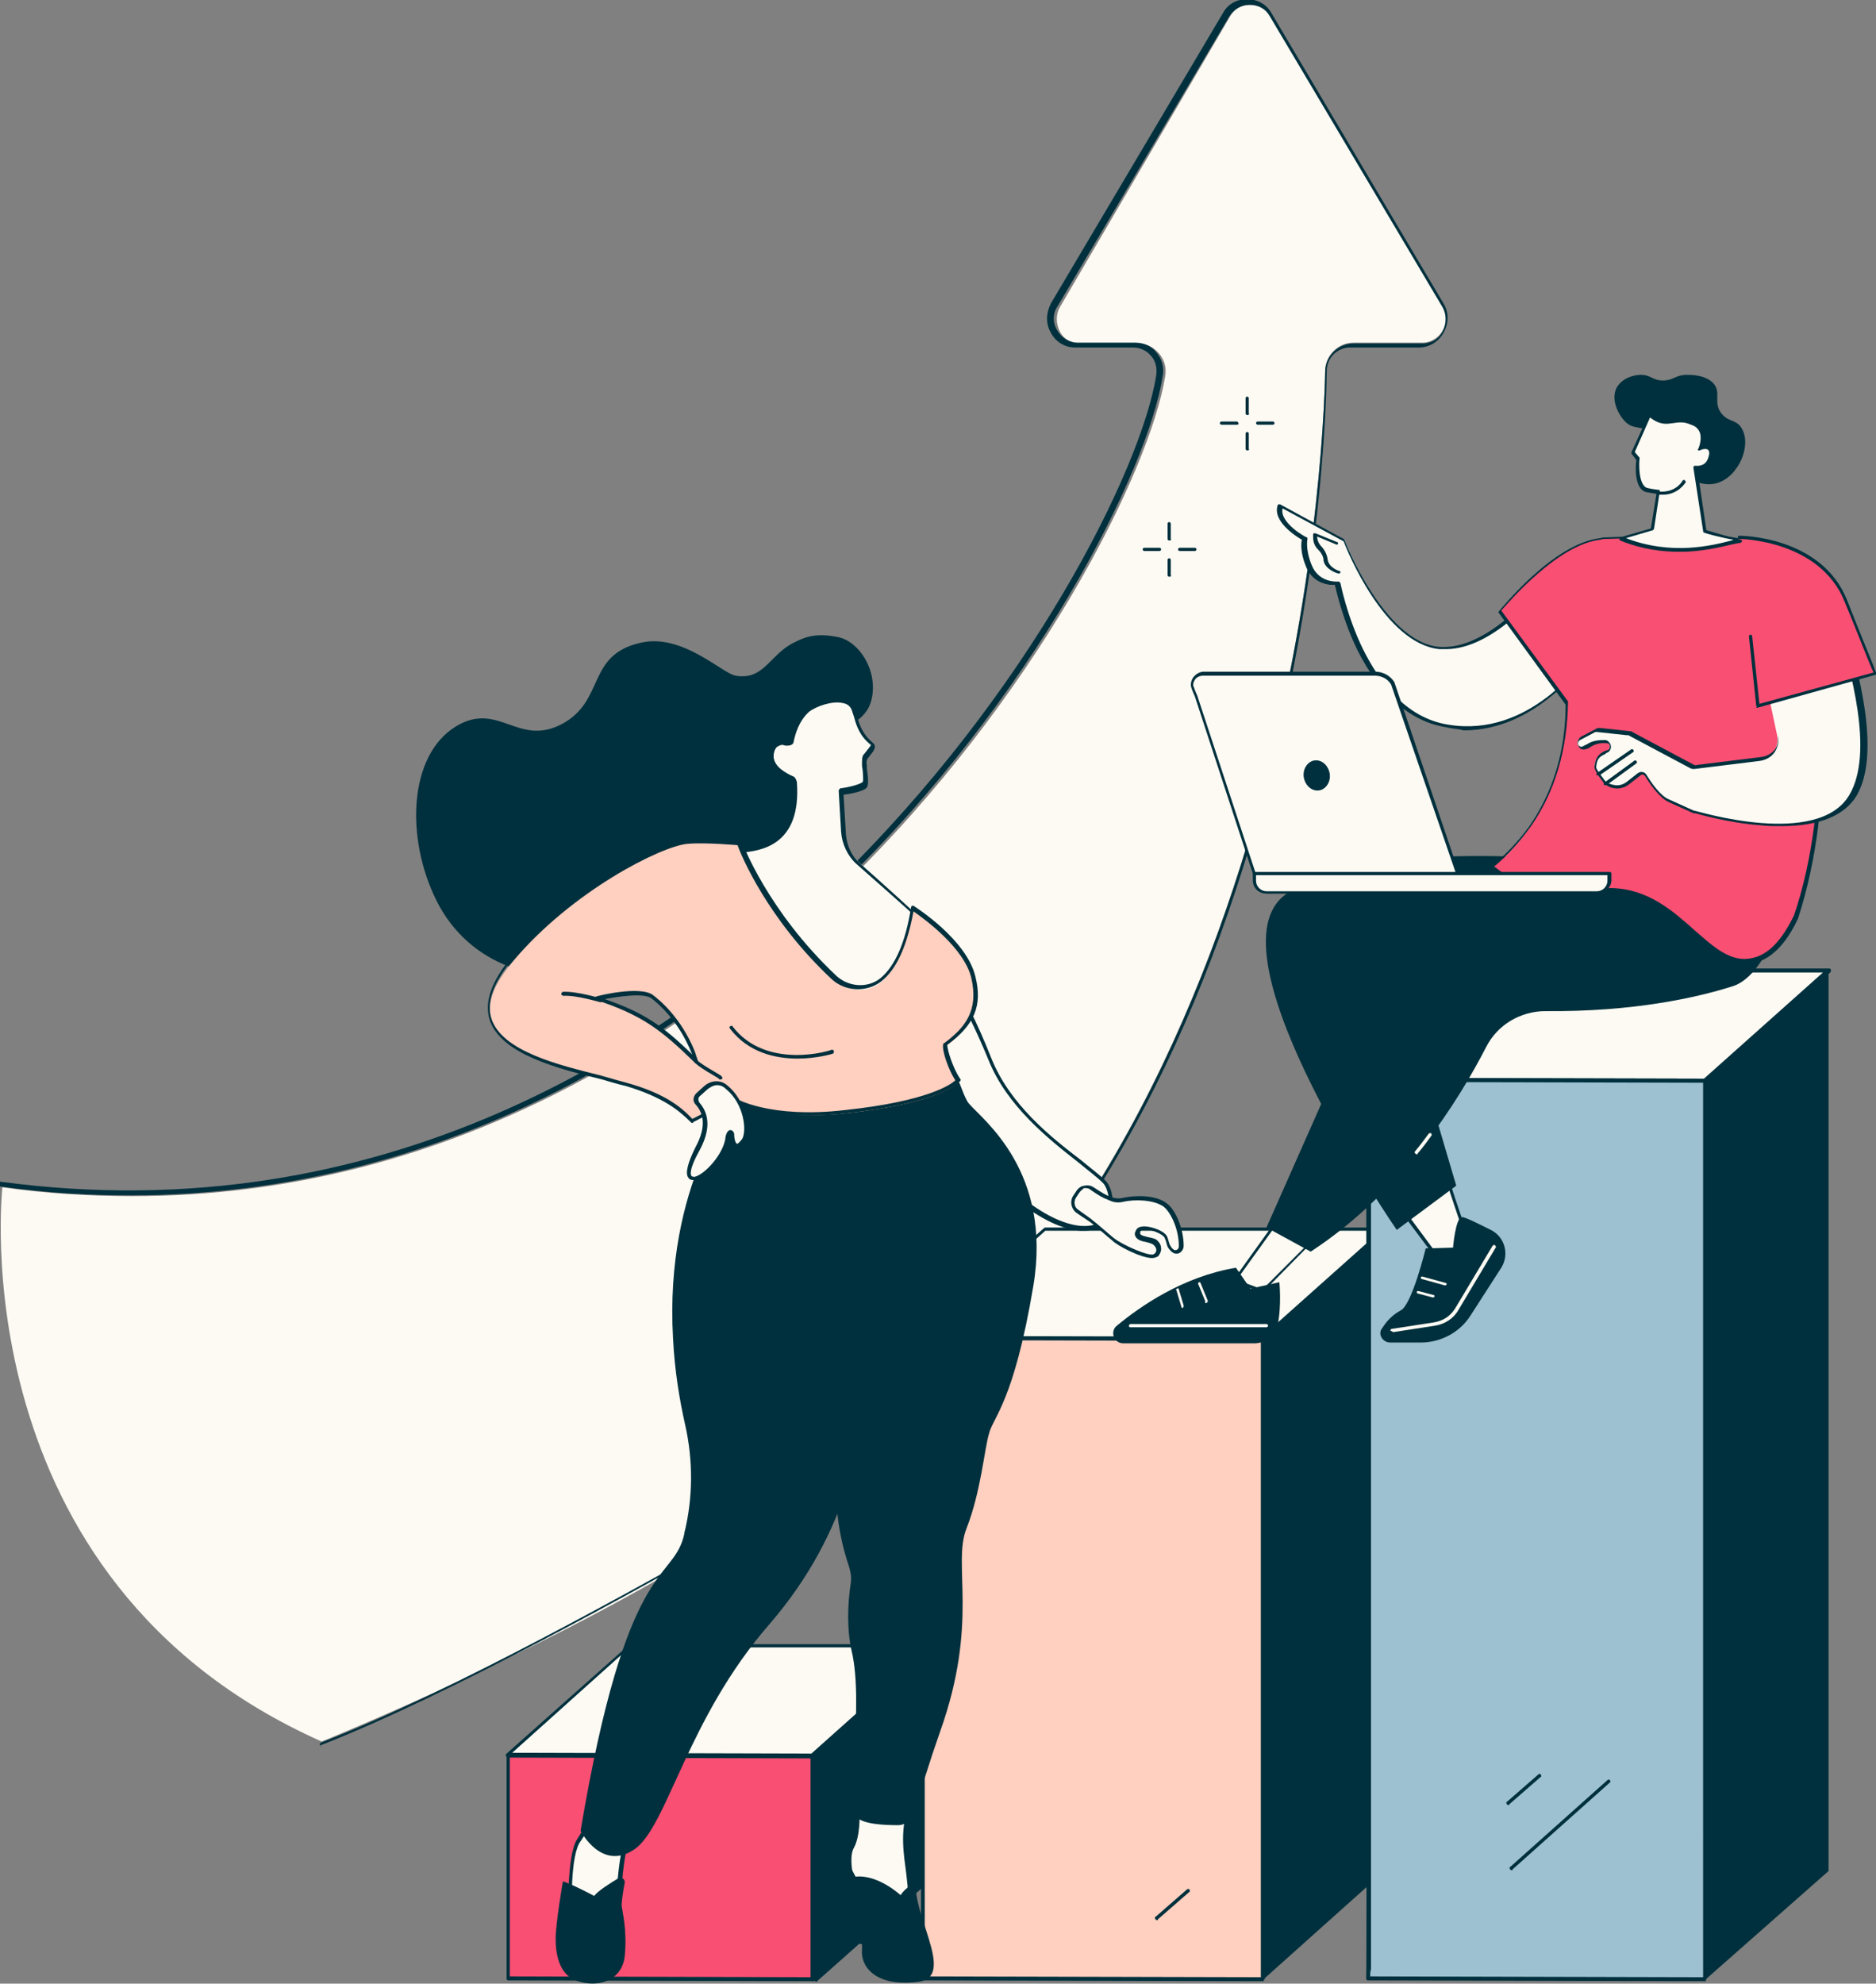 <?xml version="1.0" encoding="utf-8"?>
<!-- Generator: Adobe Illustrator 27.1.1, SVG Export Plug-In . SVG Version: 6.00 Build 0)  -->
<svg version="1.1" id="Layer_1" xmlns="http://www.w3.org/2000/svg" xmlns:xlink="http://www.w3.org/1999/xlink" x="0px" y="0px"
	 viewBox="0 0 233.3 246.6" style="enable-background:new 0 0 233.3 246.6;" xml:space="preserve">
<rect x="0" y="0" width="233.3" height="246.6" fill="#808080" stroke="none"/>
<style type="text/css">
	.st0{fill:#FDFAF3;}
	.st1{fill:#00303D;}
	.st2{fill:#F94F73;}
	.st3{fill:#FFCFBF;}
	.st4{fill:#9DC1D1;}
</style>
<g id="Fashion_advertising_campaign_00000165938908690422867860000017771993673925813126_">
	<path class="st0" d="M0.3,147.6c5.6,0.8,11,1.1,16.2,1.1c39.6,0,69.4-20.2,88.1-38.3c24.4-23.6,38.4-51.9,40.3-63.6
		c0.2-1.1-0.1-2.1-0.8-2.9c-0.7-0.8-1.6-1.2-2.6-1.2h-7.2c-1,0-2-0.5-2.5-1.5c-0.5-1-0.5-2.1,0-3L153,2c0.5-0.9,1.4-1.4,2.5-1.4
		c1,0,1.9,0.5,2.5,1.4l21.4,36.1c0.6,0.9,0.6,2.1,0,3c-0.5,0.9-1.5,1.5-2.5,1.5h-8.6c-1.9,0-3.5,1.6-3.5,3.5
		c-0.2,10.1-3.7,99.9-65.8,140.2c-0.4,0.1-2,0.4-7.5,4.1c-20.3,13.5-51.5,26.1-51.5,26.1C-5.2,196.4,0.3,147.6,0.3,147.6z"/>
	<g>
		<path class="st1" d="M40.1,217.2c-0.1,0-0.2-0.1-0.3-0.2c-0.1-0.2,0-0.3,0.2-0.4c16.5-6.4,40.1-19.7,51.5-26.1
			c5.8-3.3,7.1-4,7.5-4.1c62.1-40.3,65.6-130.1,65.8-140.2c0-1.9,1.6-3.5,3.5-3.5h8.6c1,0,2-0.5,2.5-1.5c0.5-1,0.5-2.1,0-3L157.9,2
			c-0.5-0.9-1.4-1.4-2.5-1.4c-1,0-1.9,0.5-2.5,1.4l-21.4,36.1c-0.6,0.9-0.6,2.1,0,3c0.5,0.9,1.5,1.5,2.5,1.5h7.2c1,0,2,0.4,2.6,1.2
			c0.7,0.8,1,1.9,0.8,2.9c-1.8,11.7-15.9,40-40.3,63.6c-18.7,18.1-48.4,38.3-88.1,38.3c-5.2,0-10.6-0.3-16.2-1.1
			c-0.2,0-0.3-0.2-0.3-0.3c0-0.2,0.2-0.3,0.3-0.3c47.5,6.4,82.7-16.6,103.7-37c24.3-23.5,38.3-51.7,40.1-63.3
			c0.1-0.9-0.1-1.8-0.7-2.4c-0.5-0.6-1.3-1-2.2-1h-7.2c-1.3,0-2.4-0.7-3-1.8c-0.7-1.2-0.6-2.5,0-3.7l21.4-36.1
			c0.6-1.1,1.7-1.7,3-1.7c1.2,0,2.4,0.6,3,1.7l21.4,36.1c0.7,1.1,0.7,2.5,0,3.7c-0.6,1.1-1.8,1.8-3,1.8h-8.6c-1.6,0-2.9,1.3-2.9,2.9
			c-0.1,7.6-1.4,34.6-11.3,64.5c-5.1,15.5-11.8,29.4-19.9,41.4c-9.7,14.4-21.4,26.1-34.9,34.8c0,0-0.1,0-0.2,0
			c-0.4,0.1-3.5,1.9-7.3,4c-11.4,6.4-35,19.7-51.6,26.2C40.1,217.2,40.1,217.2,40.1,217.2z"/>
	</g>
	<g>
		<g>
			<g>
				<path class="st0" d="M116.4,204.7l-15.3,13.6c0,0,0,0,0,0l-37.8-0.1c-0.1,0-0.1-0.1,0-0.1l15.2-13.5c0,0,0,0,0,0L116.4,204.7
					C116.4,204.6,116.4,204.7,116.4,204.7z"/>
				<path class="st1" d="M101,218.6l-37.8-0.1c-0.1,0-0.2-0.1-0.3-0.2c0-0.1,0-0.2,0.1-0.3l15.2-13.5c0.1-0.1,0.1-0.1,0.2-0.1
					l37.9,0c0.1,0,0.2,0.1,0.3,0.2c0,0.1,0,0.2-0.1,0.3c0,0,0,0,0,0l-15.3,13.6C101.2,218.5,101.1,218.6,101,218.6z M63.4,218.3
					L63.4,218.3C63.4,218.3,63.4,218.3,63.4,218.3z M63.7,217.9l37.2,0.1l14.8-13.2l-37.4,0L63.7,217.9z M116.4,204.7L116.4,204.7
					L116.4,204.7z"/>
			</g>
			<g>
				<path class="st1" d="M116.4,204.6v27.9L101.2,246c-0.1,0.1-0.2,0-0.2-0.1v-27.6C101.1,218.3,116.2,204.7,116.4,204.6z"/>
				<path class="st1" d="M101.2,246.3c0,0-0.1,0-0.1,0c-0.1-0.1-0.2-0.2-0.2-0.3v-27.6c0-0.1,0-0.1,0.1-0.2
					c15.2-13.7,15.4-13.7,15.5-13.7c0.1,0,0.1,0,0.2,0.1c0,0,0.1,0.1,0.1,0.2v27.9c0,0.1,0,0.1-0.1,0.2l-15.2,13.5
					C101.3,246.2,101.2,246.3,101.2,246.3z M101.3,218.4v27.2l14.8-13.2v-27.3C114.4,206.7,106.6,213.6,101.3,218.4z"/>
			</g>
			<g>
				<path class="st2" d="M101.1,246l-37.9-0.1l0-27.7l37.9,0.1C101.1,218.3,101.1,246.1,101.1,246z"/>
				<path class="st1" d="M101.1,246.3C101.1,246.3,101.1,246.3,101.1,246.3l-37.9-0.1c-0.1,0-0.2-0.1-0.2-0.2l0-27.7
					c0-0.1,0-0.1,0.1-0.2c0,0,0.1-0.1,0.2-0.1c0,0,0,0,0,0l37.9,0.1c0.1,0,0.2,0.1,0.2,0.2V246c0,0.1,0,0.1-0.1,0.2
					C101.2,246.3,101.1,246.3,101.1,246.3z M63.4,245.7l37.4,0.1v-27.2l-37.4-0.1L63.4,245.7z"/>
			</g>
		</g>
		<g>
			<g>
				<g>
					<path class="st0" d="M172.3,153L157,166.5l-42.2-0.1c0,0-0.1,0,0-0.1l15.2-13.5l42.3,0C172.3,152.8,172.4,152.9,172.3,153z"/>
					<path class="st1" d="M157,166.8C157,166.8,157,166.8,157,166.8l-42.2-0.1c-0.1,0-0.2-0.1-0.3-0.2c0-0.1,0-0.2,0.1-0.3
						l15.2-13.5c0,0,0.1-0.1,0.2-0.1l42.3,0c0.1,0,0.3,0.1,0.3,0.2c0,0.1,0,0.3-0.1,0.3l-15.3,13.6
						C157.2,166.7,157.1,166.8,157,166.8z M115.3,166.1l41.6,0.1l14.8-13.2l-41.7,0L115.3,166.1z M172.1,152.8
						C172.1,152.8,172.1,152.8,172.1,152.8C172.1,152.8,172.1,152.8,172.1,152.8z"/>
				</g>
				<path class="st1" d="M172.4,152.8v79.6L157.2,246c0,0-0.1,0-0.1,0v-79.4C157,166.5,172.2,152.9,172.4,152.8z"/>
				<g>
					<path class="st3" d="M157,246.1l-42.3-0.1c0.1,0.1,0-79.5,0-79.5l42.3,0.1C157,166.5,157,246.1,157,246.1z"/>
					<path class="st1" d="M157,246.3C157,246.3,157,246.3,157,246.3l-42.3-0.1c-0.1,0-0.2-0.1-0.2-0.2c0,0,0-0.1,0-0.1
						c0.1-1.4,0-78.7,0-79.5c0-0.1,0-0.1,0.1-0.2c0,0,0.1-0.1,0.2-0.1c0,0,0,0,0,0l42.3,0.1c0.1,0,0.2,0.1,0.2,0.2v79.5
						c0,0.1,0,0.1-0.1,0.2C157.2,246.3,157.1,246.3,157,246.3z M115,245.7l41.8,0.1v-79.1l-41.8-0.1c0,2.3,0,20.9,0,39.5
						c0,9.9,0,19.9,0,27.3c0,3.7,0,6.8,0,9c0,1.1,0,1.9,0,2.5C115,245.3,115,245.5,115,245.7z"/>
				</g>
			</g>
			<path class="st1" d="M143.9,238.7c-0.1,0-0.1,0-0.2-0.1c-0.1-0.1-0.1-0.3,0-0.3l3.9-3.4c0.1-0.1,0.3-0.1,0.3,0
				c0.1,0.1,0.1,0.3,0,0.3l-3.9,3.4C144,238.7,144,238.7,143.9,238.7z"/>
		</g>
		<g>
			<g>
				<g>
					<path class="st0" d="M227.4,120.6L212,134.3l-41.7-0.1c-0.1,0-0.1-0.1,0-0.1l15.2-13.5L227.4,120.6z"/>
					<path class="st1" d="M212,134.6C212,134.6,212,134.6,212,134.6l-41.7-0.1c-0.1,0-0.2-0.1-0.3-0.2c0-0.1,0-0.2,0.1-0.3
						l15.2-13.5c0,0,0.1-0.1,0.2-0.1l42,0c0.1,0,0.2,0.1,0.2,0.2c0,0.1,0,0.2-0.1,0.3l-15.4,13.7C212.1,134.6,212,134.6,212,134.6z
						 M170.8,134l41.1,0.1l14.8-13.2l-41.2,0L170.8,134z"/>
				</g>
				<path class="st1" d="M227.4,120.7v111.9L212.2,246c-0.1,0.1-0.2,0-0.2-0.1V134.3C212,134.3,227.1,120.7,227.4,120.7z"/>
				<g>
					<path class="st4" d="M212,246l-41.9-0.1c0.1,0.1,0-111.7,0-111.7l41.8,0.1C212,134.3,212,246.1,212,246z"/>
					<path class="st1" d="M212,246.3C212,246.3,212,246.3,212,246.3l-41.9-0.1c-0.1,0-0.2-0.1-0.2-0.2c0,0,0-0.1,0-0.1
						c0.1-1.6,0-110.5,0-111.6c0-0.1,0-0.1,0.1-0.2c0,0,0.1-0.1,0.2-0.1c0,0,0,0,0,0l41.8,0.1c0.1,0,0.2,0.1,0.2,0.2V246
						c0,0.1,0,0.1-0.1,0.2C212.2,246.3,212.1,246.3,212,246.3z M170.4,245.7l41.4,0.1V134.6l-41.3-0.1c0,2.8,0,29.2,0,55.6
						c0,14,0,27.9,0,38.4c0,5.2,0,9.6,0,12.7c0,1.5,0,2.7,0,3.6C170.4,245.1,170.4,245.4,170.4,245.7z"/>
				</g>
			</g>
			<path class="st1" d="M188,232.5c-0.1,0-0.1,0-0.2-0.1c-0.1-0.1-0.1-0.3,0-0.3l12.1-10.8c0.1-0.1,0.3-0.1,0.3,0
				c0.1,0.1,0.1,0.3,0,0.3l-12.1,10.8C188.1,232.5,188.1,232.5,188,232.5z"/>
			<path class="st1" d="M187.6,224.4c-0.1,0-0.1,0-0.2-0.1c-0.1-0.1-0.1-0.3,0-0.3l3.9-3.4c0.1-0.1,0.3-0.1,0.3,0
				c0.1,0.1,0.1,0.3,0,0.3l-3.9,3.4C187.7,224.4,187.6,224.4,187.6,224.4z"/>
		</g>
	</g>
	<g>
		<path class="st1" d="M98.7,79.9c1.2-0.6,2.6-1.3,5.5-0.7c2.6,0.5,5,4.1,4.2,7.7c-0.7,3-3.5,3.3-5.1,4.6
			c-4.9,4.3-1.9,10.9-5.9,15.4c-3.8,4.3-7.9-0.3-14.9,4c-5.6,3.4-2.5,5.9-9.4,9.2c-5.5,2.6-14.7,0.1-18.8-8.1
			c-3.9-7.8-3.5-18.1,2.4-21.7c5.3-3.2,7.7,2.6,13.2-0.3c5.4-2.9,3-8.6,9.8-10.1c5.2-1.2,10.2,3.9,11.8,4.1
			C95,84.6,95.7,81.4,98.7,79.9z"/>
		<g>
			<path class="st0" d="M115.4,117.3c0,0,3.9,5.1,7.6,14.4c3,7.7,10.9,12.2,14.2,15.3c0.9,0.8,1.1,3.1,0.5,4.2
				c-0.7,1.1-1.6,1.7-3.4,1.5c-4.1-0.3-9.9-4.4-15.7-12.7C114.5,134.1,115.4,117.3,115.4,117.3z"/>
			<path class="st1" d="M134.9,153c-0.2,0-0.4,0-0.6,0c-4.6-0.4-10.5-5.1-15.9-12.8c-4.1-5.9-3.3-22.2-3.2-22.9
				c0-0.1,0.1-0.2,0.2-0.2c0.1,0,0.2,0,0.3,0.1c0,0.1,4,5.2,7.6,14.4c2.3,5.7,7.3,9.7,11.1,12.6c1.2,1,2.3,1.8,3.1,2.6
				c0.9,0.9,1.2,3.3,0.5,4.5C137.3,152.5,136.3,153,134.9,153z M115.7,118c-0.1,3.2-0.4,16.8,3.2,21.8c5.3,7.5,11.1,12.2,15.5,12.6
				c1.6,0.1,2.5-0.3,3.2-1.4c0.6-1,0.3-3.1-0.4-3.9c-0.8-0.8-1.9-1.6-3.1-2.6c-3.7-2.9-8.9-7-11.2-12.8
				C119.9,124.4,116.8,119.6,115.7,118z"/>
		</g>
		<g>
			<path class="st0" d="M97.8,92.5c0.3,0.1,0.5-0.1,0.6-0.3c0.2-1.2,0.8-2.7,2-3.8c1.3-1.2,4.9-2,5.6-0.2c0.5,1.3,0.6,2.9,2.4,4.3
				c0.2,0.1,0.1,0.4,0,0.6l-0.7,0.9c-0.2,0.2-0.2,0.7-0.2,0.9c0.1,0.8,0.3,2.3,0.1,2.6c-0.4,0.5-2.9,0.8-2.9,0.8l0.3,5.1
				c0.1,1.5,0.7,2.8,1.8,3.8c2.5,2.2,7.3,6.6,7.3,6.6c0.4,0.1-1.4,9.5-5.8,9.9c-8.6,0.8-15.9-15.6-16.5-16.9c-0.2-0.5-0.5-1,0.1-1
				c2.3-0.2,7.7-0.4,7.1-8.6c0-0.2-0.1-0.4-0.3-0.5c-0.7-0.3-2.5-1.3-2.5-2.7C95.9,92.6,96.9,92.2,97.8,92.5z"/>
			<path class="st1" d="M107.5,124c-7.3,0-13.6-11.6-16-16.7c-0.1-0.1-0.1-0.2-0.1-0.3c-0.2-0.4-0.4-0.8-0.2-1.1
				c0.1-0.1,0.2-0.2,0.5-0.3c0.1,0,0.2,0,0.3,0c2.5-0.2,7.1-0.7,6.6-8.3c0-0.1-0.1-0.2-0.2-0.2c-1-0.5-2.7-1.5-2.7-2.9
				c0-0.9,0.4-1.4,0.7-1.6c0.4-0.3,0.9-0.4,1.5-0.2c0.1,0,0.1,0,0.2,0c0,0,0.1-0.1,0.1-0.1c0.2-0.9,0.7-2.7,2.1-3.9
				c0.9-0.9,3.1-1.6,4.6-1.3c0.7,0.2,1.2,0.5,1.4,1.1c0.1,0.3,0.2,0.6,0.3,0.9c0.3,1.1,0.7,2.2,2,3.3c0.1,0.1,0.2,0.2,0.2,0.4
				c0,0.2-0.1,0.4-0.2,0.6l-0.7,0.9c-0.1,0.1-0.2,0.5-0.1,0.8c0,0.1,0,0.3,0,0.4c0.2,1.4,0.2,2.1,0,2.4c-0.4,0.5-2.1,0.8-2.9,0.9
				l0.3,4.9c0.1,1.4,0.7,2.7,1.7,3.6c2.4,2.1,6.9,6.2,7.3,6.6c0.2,0.1,0.2,0.3,0.1,1c-0.3,1.9-2,8.9-6,9.3
				C107.9,123.9,107.7,124,107.5,124z M97.3,92.6c-0.2,0-0.4,0.1-0.6,0.2c-0.3,0.2-0.5,0.7-0.5,1.3c0,1.2,1.7,2.1,2.4,2.4
				c0.3,0.1,0.4,0.4,0.5,0.7c0.6,8-4.6,8.6-7,8.8c-0.1,0-0.2,0-0.3,0c-0.1,0-0.1,0-0.1,0c0,0,0,0.2,0.2,0.7c0,0.1,0.1,0.2,0.1,0.3
				c2.4,5.2,8.9,17.1,16.1,16.4c1.1-0.1,2.2-0.8,3.1-2.2c1.9-2.7,2.6-6.7,2.6-7.3c-0.4-0.4-4.9-4.4-7.3-6.5c-1.1-1-1.8-2.5-1.9-4
				l-0.3-5.1c0-0.1,0.1-0.2,0.2-0.3c1-0.1,2.5-0.5,2.8-0.8c0.1-0.2,0-1.5-0.1-2c0-0.1,0-0.3,0-0.4c0-0.3,0-0.9,0.3-1.1l0.7-0.9
				c0.1-0.1,0.1-0.2,0.1-0.2c0,0,0,0,0,0c-1.4-1.1-1.8-2.4-2.1-3.5c-0.1-0.3-0.2-0.6-0.3-0.9c-0.2-0.4-0.5-0.7-1.1-0.8
				c-1.3-0.3-3.3,0.4-4.2,1.1c-1.3,1.2-1.7,2.8-1.9,3.7c0,0.2-0.2,0.4-0.3,0.4c-0.2,0.1-0.4,0.1-0.6,0.1
				C97.6,92.7,97.4,92.6,97.3,92.6z M113.8,114L113.8,114L113.8,114z"/>
		</g>
		<g>
			<g>
				<g>
					<path class="st0" d="M106.6,224.9c0,0,0.2,3.1-0.7,4.7s0.7,6.5,0.7,6.5s4.9,2.6,6.2,0.9c1.3-1.8-1.4-6.9,0.3-12.1
						C114.8,219.8,106.6,224.9,106.6,224.9z"/>
					<path class="st1" d="M111.2,237.8c-2,0-4.6-1.4-4.8-1.5c-0.1,0-0.1-0.1-0.1-0.1c-0.1-0.2-1.7-5-0.7-6.7
						c0.9-1.6,0.7-4.6,0.7-4.6c0-0.1,0-0.2,0.1-0.2c0.5-0.3,5.2-3.2,6.7-2c0.5,0.4,0.6,1.2,0.2,2.3c-0.9,2.8-0.5,5.6-0.2,7.9
						c0.3,1.9,0.5,3.4-0.2,4.3C112.6,237.6,112,237.8,111.2,237.8z M106.8,235.9c1.4,0.7,4.8,2.2,5.8,0.9c0.5-0.7,0.3-2.1,0.1-3.9
						c-0.3-2.3-0.8-5.2,0.2-8.1c0.2-0.6,0.4-1.4,0-1.8c-0.9-0.7-4.1,0.8-6,2c0,0.7,0.1,3.2-0.7,4.7
						C105.4,231,106.3,234.5,106.8,235.9z"/>
				</g>
				<path class="st1" d="M113.9,234.7c0-0.3-0.4-0.5-0.7-0.3c-0.4,0.3-0.9,0.7-1.2,1.2c0,0-2.8-2.6-5.6-2.3l-0.8-1.5v9.6l1.6,0.3
					c0,0.3,0,0.5,0,0.7c-0.2,2,1.6,4.6,6.8,4C118.8,246,114,239,113.9,234.7z"/>
			</g>
			<g>
				<g>
					<path class="st0" d="M73.8,225.5c0,0-1,2.1-1.8,3.3c-1.4,2-1,9.8-1,9.8l5.9,0.2c0,0,0-7.6,1.3-10.7
						C79.4,224.9,73.8,225.5,73.8,225.5z"/>
					<path class="st1" d="M76.8,239C76.8,239,76.8,239,76.8,239l-5.9-0.2c-0.1,0-0.2-0.1-0.2-0.2c0-0.3-0.3-7.9,1.1-10
						c0.8-1.2,1.8-3.3,1.8-3.3c0-0.1,0.1-0.1,0.2-0.1c0.1,0,3.5-0.3,4.5,1.1c0.4,0.5,0.4,1.1,0.1,1.9c-1.2,3-1.3,10.6-1.3,10.6
						c0,0.1,0,0.1-0.1,0.2C76.9,239,76.9,239,76.8,239z M71.1,238.4l5.5,0.2c0-1.4,0.1-7.7,1.3-10.6c0.2-0.6,0.2-1,0-1.4
						c-0.7-0.9-2.9-1-3.9-0.9c-0.2,0.5-1.1,2.2-1.8,3.2C70.9,230.6,71.1,237.1,71.1,238.4z"/>
				</g>
				<path class="st1" d="M76.9,233.5c-1,0.6-2.6,1.6-3,2.2c0,0-3-1.6-3.9-1.8c0,0-0.9,5.2-0.9,7.1c0,1.9,0.4,4.6,2.8,5.3
					c2.4,0.8,5.5,0,5.8-3.2c0.3-3.2-0.3-5.4-0.4-6.2c0-0.5,0.2-1.9,0.4-2.9C77.7,233.6,77.3,233.3,76.9,233.5z"/>
			</g>
			<g>
				<path class="st1" d="M118.8,134c0.4-0.3,1,2.4,1.7,3.2c1.7,2,10.4,8.4,8,22.7c-2.4,14.3-5,16.3-5.5,18.3c-0.6,2-1,7.2-2.8,11.8
					c-1.8,4.5,1.6,11.6-3.3,25.3c-1.4,4-2.4,7.3-3.2,10c-0.2,0.9-1.1,1.6-2,1.6c-1.7,0-4.3-0.1-5.2-1c-1.4-1.4,1-14.1-0.6-20.7
					c-0.6-2.7-0.5-5.7-0.1-8.4c0.1-0.7,0-1.3-0.2-2c-0.7-2-2-6.7-1.5-11.6c0.7-6.4,6.1-20.9,4.4-46.6
					C108.5,136.6,116.4,135.7,118.8,134z"/>
				<path class="st1" d="M91.4,136.7c0,0-8.8,10.5-7.7,29.7c0.2,4,0.8,7.6,1.5,10.7c1,4.4,1,9.1-0.1,13.5c0,0.2-0.1,0.4-0.1,0.5
					c-1.6,5.7-7.1,2.7-12.8,36.5c0,0,2.6,5.1,6.7,2.3c4.1-2.8,6.5-16.2,16.8-28c10.2-11.8,11.5-23.7,12.2-30.2s3.7-6.5,5.4-8.3
					c1.7-1.8,0.5-27.7,0.5-27.7S101.9,138.7,91.4,136.7z"/>
			</g>
		</g>
		<g>
			<path class="st3" d="M77.9,134.9c4.4,1.3,6.6,2.8,8.3,4.5l5.2-2.6c0,0,4.1,2.6,13.8,1.6c12.1-1.3,14-3.9,14-3.9
				c-1-1.4-1.8-3.9-1.6-4.4c3-2.2,4.4-4.5,3.5-8.3c-1.1-4.6-7.6-8.7-7.6-8.7c-0.9,5.1-2.4,7.7-3.9,9c-1.7,1.4-4.2,1.2-5.8-0.3
				c-8.6-8.2-11.7-16.7-11.7-16.7s-4.3-0.4-6.6-0.2c-3.3,0.3-14.4,5.9-21.7,14.6C54.2,130.7,71,132.9,77.9,134.9z M74.3,124.2
				c0,0,5.3-1.3,6.9-0.2c1.6,1.1,3.8,3.5,5.1,6.9l0.3,1.1C82.3,127.8,80,126.1,74.3,124.2z"/>
			<path class="st1" d="M86.1,139.6c-0.1,0-0.1,0-0.2-0.1c-1.4-1.4-3.4-3.1-8.1-4.5c-0.9-0.2-1.9-0.5-2.9-0.8
				c-5.3-1.3-12.6-3.1-14-7.4c-0.7-2.2,0.2-4.8,2.7-7.8c7.1-8.5,18.3-14.4,21.8-14.7c2.3-0.2,6.5,0.2,6.7,0.2c0.1,0,0.2,0.1,0.2,0.2
				c0,0.1,3.2,8.6,11.7,16.6c1.5,1.4,3.9,1.6,5.5,0.3c1.8-1.5,3.1-4.4,3.8-8.8c0-0.1,0.1-0.2,0.1-0.2c0.1,0,0.2,0,0.2,0
				c0.3,0.2,6.6,4.2,7.7,8.8c0.9,3.6-0.1,6-3.5,8.5c0,0.6,0.7,2.9,1.6,4.2c0.1,0.1,0.1,0.2,0,0.3c-0.1,0.1-2.1,2.7-14.2,4
				c-8.9,1-13.1-1.1-13.9-1.5l-5.1,2.6C86.2,139.6,86.2,139.6,86.1,139.6z M77.9,134.6c4.7,1.3,6.8,3,8.2,4.5l5.1-2.6
				c0.1,0,0.2,0,0.2,0c0,0,4.2,2.6,13.7,1.5c10.3-1.1,13.2-3.2,13.7-3.7c-0.9-1.4-1.7-3.8-1.5-4.5c0-0.1,0-0.1,0.1-0.1
				c2.7-2,4.3-4.1,3.4-8.1c-0.9-3.8-5.9-7.4-7.2-8.3c-0.8,4.3-2.1,7.2-4,8.7c-1.8,1.4-4.5,1.3-6.2-0.3c-8-7.5-11.3-15.5-11.7-16.7
				c-0.8-0.1-4.4-0.4-6.5-0.2c-3.5,0.3-14.5,6.1-21.5,14.5c-2.4,2.9-3.2,5.3-2.6,7.3c1.3,4.1,8.4,5.8,13.6,7.1
				C76.1,134.1,77.1,134.4,77.9,134.6z M86.6,132.2c-0.1,0-0.1,0-0.2-0.1c-4.3-4.2-6.6-5.9-12.3-7.8c-0.1,0-0.2-0.1-0.2-0.2
				c0-0.1,0.1-0.2,0.2-0.2c0.2-0.1,5.5-1.4,7.1-0.2c0.8,0.6,3.5,2.8,5.2,7l0.4,1.2c0,0.1,0,0.2-0.1,0.3
				C86.7,132.2,86.6,132.2,86.6,132.2z M75.2,124.2c4.9,1.7,7.2,3.3,10.9,6.9l-0.1-0.2c-1.6-4-4.2-6.2-5-6.8
				C80,123.4,76.9,123.9,75.2,124.2z"/>
		</g>
		<path class="st1" d="M90.8,142.1C90.8,142.1,90.8,142.1,90.8,142.1c-0.2,0-0.3-0.2-0.2-0.3c0.5-2-1.3-3.3-1.3-3.3
			c-0.1-0.1-0.1-0.2-0.1-0.3c0.1-0.1,0.2-0.1,0.3-0.1c0.1,0.1,2,1.5,1.5,3.9C91.1,142,91,142.1,90.8,142.1z"/>
		<g>
			<path class="st0" d="M134,148.1c0.4-0.6,1.2-0.7,1.7-0.3c0.7,0.5,1.6,1,2,1.2c0.4,0.1,1,0.5,1.9,0.2c1.3-0.3,3.8-0.4,5.2,0.6
				c1,0.7,2,3,2,5.1c0,0.3-0.2,0.6-0.5,0.7c-0.2,0.1-0.5,0-0.9-0.4c-0.6-0.7-0.4-1.2-0.8-1.7c-0.6-0.6-3-1.5-3.3-0.5
				c-0.3,0.9,1.8,0.8,2.3,1.4c0.4,0.4,0.5,1.1,0,1.5c-0.7,0.6-4.4-1.1-5.3-2c-0.8-0.7-2-1.8-2.5-2.2c-0.2-0.2-1.1-0.8-1.9-1.3
				c-0.6-0.4-0.8-1.2-0.4-1.8L134,148.1z"/>
			<path class="st1" d="M143.3,156.4c-1.4,0-4.3-1.5-5-2.2l-0.6-0.5c-0.7-0.6-1.5-1.3-1.9-1.6c-0.2-0.2-0.9-0.6-1.9-1.3
				c-0.7-0.5-0.9-1.5-0.4-2.2l0.4-0.6c0.2-0.3,0.6-0.6,1-0.6c0.4-0.1,0.8,0,1.1,0.2c0.9,0.6,1.6,1,1.9,1.1c0.1,0,0.2,0.1,0.2,0.1
				c0.4,0.1,0.9,0.3,1.6,0.1c1.4-0.3,4-0.4,5.4,0.7c1,0.7,2.1,3,2.1,5.3c0,0.4-0.3,0.8-0.6,0.9c-0.3,0.1-0.7,0.1-1.1-0.4
				c-0.4-0.4-0.4-0.8-0.5-1.1c-0.1-0.2-0.1-0.4-0.3-0.6c-0.4-0.4-1.8-1-2.6-0.8c-0.3,0.1-0.3,0.2-0.3,0.3c0,0.1,0,0.1,0,0.2
				c0.1,0.2,0.6,0.3,1,0.4c0.5,0.1,1,0.2,1.2,0.5c0.3,0.3,0.4,0.6,0.4,1c0,0.3-0.2,0.7-0.4,0.9C143.8,156.3,143.5,156.4,143.3,156.4
				z M134.2,148.3l-0.4,0.6c-0.3,0.5-0.2,1.2,0.3,1.5c0.7,0.5,1.7,1.2,1.9,1.4c0.4,0.3,1.2,1,1.9,1.6l0.6,0.5c1.1,0.9,4.6,2.4,5,2
				c0.2-0.1,0.3-0.3,0.3-0.5c0-0.2-0.1-0.4-0.3-0.6c-0.2-0.2-0.6-0.3-1-0.4c-0.6-0.1-1.1-0.3-1.3-0.7c-0.1-0.2-0.1-0.4,0-0.6
				c0.1-0.2,0.2-0.5,0.7-0.6c0.9-0.2,2.5,0.4,3,0.9c0.3,0.3,0.3,0.5,0.4,0.8c0.1,0.3,0.1,0.5,0.4,0.9c0.3,0.4,0.5,0.3,0.6,0.3
				c0.2-0.1,0.3-0.2,0.3-0.5c0-2.1-1-4.2-1.9-4.9c-1.3-0.9-3.7-0.9-5-0.6c-0.8,0.2-1.4,0-1.8-0.2c-0.1,0-0.2-0.1-0.2-0.1
				c-0.4-0.1-1.1-0.5-2.1-1.2c-0.2-0.2-0.5-0.2-0.8-0.2C134.6,147.9,134.4,148,134.2,148.3z"/>
		</g>
		<path class="st1" d="M89.6,134.2c-0.1,0-0.2,0-0.2-0.1c-0.1-0.1-0.5-0.3-0.8-0.5c-0.7-0.4-1.7-1-2.2-1.5c-0.1-0.1-0.1-0.3,0-0.3
			c0.1-0.1,0.3-0.1,0.3,0c0.4,0.4,1.4,1,2.1,1.4c0.8,0.5,0.9,0.5,1,0.7C89.9,134,89.8,134.2,89.6,134.2
			C89.6,134.2,89.6,134.2,89.6,134.2z M89.4,134.1C89.4,134.1,89.4,134.1,89.4,134.1C89.4,134.1,89.4,134.1,89.4,134.1z"/>
		<g>
			<path class="st0" d="M90.3,135c-0.8-0.6-1.8-0.5-2.5,0.1l-1,0.9c-0.3,0.3-0.3,0.8-0.1,1.1c0.6,0.7,1.7,2.4,0,5.6
				c-3.7,6.9,3,2.7,3.7-1.2c0.2-1.2,0.6-1,0.6-0.8c0,1,0.4,2.5,1.4,0.8C93.2,140.3,92.6,136.8,90.3,135z"/>
			<path class="st1" d="M86.2,146.7c-0.3,0-0.5-0.1-0.6-0.3c-0.4-0.5-0.1-1.8,0.9-3.8c1.2-2.2,1.2-4,0-5.3c-0.4-0.4-0.3-1,0.1-1.4
				l1-0.9c0.8-0.7,2-0.8,2.8-0.1c2.4,1.9,2.9,5.4,2.2,6.8c-0.1,0.2-0.6,1-1.1,0.9c-0.5-0.1-0.7-0.9-0.7-1.4c0,0.1-0.1,0.3-0.1,0.5
				c-0.4,2.3-2.8,4.7-4.1,5.1C86.5,146.7,86.3,146.7,86.2,146.7z M89.2,134.9c-0.4,0-0.8,0.2-1.2,0.5l-1,0.9c-0.2,0.2-0.2,0.5,0,0.8
				c1.3,1.5,1.3,3.5,0,5.9c-1.4,2.5-1.1,3.1-1,3.2c0.1,0.1,0.3,0.1,0.4,0.1c1.2-0.3,3.4-2.6,3.8-4.7c0-0.3,0.2-1.2,0.7-1.1
				c0.2,0,0.3,0.2,0.4,0.4c0,0.8,0.2,1.3,0.4,1.3c0,0,0.2-0.1,0.6-0.6c0.6-1.1,0.2-4.4-2-6.2C89.9,135,89.5,134.9,89.2,134.9z"/>
		</g>
		<path class="st1" d="M74.7,124.6C74.7,124.6,74.6,124.6,74.7,124.6c-0.1,0-3-0.9-4.6-0.8c-0.1,0-0.3-0.1-0.3-0.2
			c0-0.1,0.1-0.3,0.2-0.3c1.7-0.1,4.6,0.8,4.7,0.8c0.1,0,0.2,0.2,0.2,0.3C74.9,124.5,74.8,124.6,74.7,124.6z"/>
		<path class="st1" d="M99.2,131.6c-2.7,0-6.1-0.7-8.4-3.7c-0.1-0.1-0.1-0.3,0-0.3c0.1-0.1,0.3-0.1,0.3,0c4.2,5.5,12.3,3,12.3,2.9
			c0.1,0,0.3,0,0.3,0.2c0,0.1,0,0.3-0.2,0.3C103.6,131,101.6,131.6,99.2,131.6z"/>
	</g>
	<g>
		<g>
			<path class="st1" d="M145.4,67.2c-0.1,0-0.2-0.1-0.2-0.2v-1.9c0-0.1,0.1-0.2,0.2-0.2s0.2,0.1,0.2,0.2V67
				C145.7,67.1,145.6,67.2,145.4,67.2z"/>
			<path class="st1" d="M145.4,71.7c-0.1,0-0.2-0.1-0.2-0.2v-1.9c0-0.1,0.1-0.2,0.2-0.2s0.2,0.1,0.2,0.2v1.9
				C145.7,71.6,145.6,71.7,145.4,71.7z"/>
			<path class="st1" d="M144.2,68.5h-1.9c-0.1,0-0.2-0.1-0.2-0.2c0-0.1,0.1-0.2,0.2-0.2h1.9c0.1,0,0.2,0.1,0.2,0.2
				C144.4,68.4,144.3,68.5,144.2,68.5z"/>
			<path class="st1" d="M148.6,68.5h-1.9c-0.1,0-0.2-0.1-0.2-0.2c0-0.1,0.1-0.2,0.2-0.2h1.9c0.1,0,0.2,0.1,0.2,0.2
				C148.8,68.4,148.7,68.5,148.6,68.5z"/>
		</g>
		<g>
			<path class="st1" d="M155.1,51.6c-0.1,0-0.2-0.1-0.2-0.2v-1.9c0-0.1,0.1-0.2,0.2-0.2s0.2,0.1,0.2,0.2v1.9
				C155.4,51.5,155.3,51.6,155.1,51.6z"/>
			<path class="st1" d="M155.1,56c-0.1,0-0.2-0.1-0.2-0.2v-1.9c0-0.1,0.1-0.2,0.2-0.2s0.2,0.1,0.2,0.2v1.9
				C155.4,55.9,155.3,56,155.1,56z"/>
			<path class="st1" d="M153.8,52.8h-1.9c-0.1,0-0.2-0.1-0.2-0.2c0-0.1,0.1-0.2,0.2-0.2h1.9c0.1,0,0.2,0.1,0.2,0.2
				C154.1,52.7,154,52.8,153.8,52.8z"/>
			<path class="st1" d="M158.3,52.8h-1.9c-0.1,0-0.2-0.1-0.2-0.2c0-0.1,0.1-0.2,0.2-0.2h1.9c0.1,0,0.2,0.1,0.2,0.2
				C158.5,52.7,158.4,52.8,158.3,52.8z"/>
		</g>
	</g>
	<g>
		<g>
			<g>
				<g>
					<path class="st0" d="M183.2,155.5c-0.5-0.5-3.4-9.5-3.4-9.5l-5.7,4.1l6.3,8.4L183.2,155.5z"/>
					<path class="st1" d="M180.3,158.7c-0.1,0-0.1,0-0.1-0.1l-6.3-8.4c0,0,0-0.1,0-0.1c0-0.1,0-0.1,0.1-0.1l5.7-4.1c0,0,0.1,0,0.2,0
						c0.1,0,0.1,0.1,0.1,0.1c1.1,3.5,3,9.1,3.3,9.4c0.1,0.1,0.1,0.2,0,0.3l-2.8,3C180.4,158.7,180.4,158.7,180.3,158.7
						C180.3,158.7,180.3,158.7,180.3,158.7z M179.7,146.3l-5.3,3.8l6,8.1l2.6-2.7C182.3,154.4,180.3,148.2,179.7,146.3z"/>
				</g>
				<g>
					<path class="st1" d="M172.9,166.9l3.8,0c2.5,0,4.9-1.3,6.2-3.4l3.8-5.9c1-1.6,0.5-3.8-1.3-4.7c-1.6-0.8-3.2-1.6-3.6-1.6
						c-0.8,0.1-1.1,3.8-1.1,3.8l-3.4,0.1c0,0-1.7,7-3.1,7.7c-1.1,0.6-1.8,1.4-2.3,2.2C171.3,165.8,171.9,166.9,172.9,166.9z"/>
					<path class="st0" d="M173.3,165.6C173.3,165.6,173.3,165.6,173.3,165.6l5.2-0.8c1.2-0.2,2.3-0.9,2.9-2l4.6-7.7
						c0.1-0.1,0-0.2-0.1-0.3c-0.1-0.1-0.2,0-0.3,0.1l-4.6,7.7c-0.6,1-1.5,1.6-2.7,1.8l-5.2,0.8c-0.1,0-0.2,0.1-0.2,0.2
						C173.1,165.5,173.2,165.6,173.3,165.6z"/>
					<path class="st0" d="M179.7,159.8c0.1,0,0.2-0.1,0.2-0.1c0-0.1,0-0.2-0.1-0.2l-2.9-0.8c-0.1,0-0.2,0-0.2,0.1
						c0,0.1,0,0.2,0.1,0.2L179.7,159.8C179.7,159.8,179.7,159.8,179.7,159.8z"/>
					<path class="st0" d="M178.2,161.3c0.1,0,0.2-0.1,0.2-0.1c0-0.1,0-0.2-0.1-0.2l-1.9-0.5c-0.1,0-0.2,0-0.2,0.1
						c0,0.1,0,0.2,0.1,0.2L178.2,161.3C178.1,161.3,178.2,161.3,178.2,161.3z"/>
				</g>
				<g>
					<polygon class="st0" points="163.7,153.8 157,160.5 153.5,159.2 159.6,150.7 					"/>
					<path class="st1" d="M157,160.7l-3.5-1.3c-0.1,0-0.1-0.1-0.1-0.1c0-0.1,0-0.1,0-0.2l6.1-8.5c0,0,0.1-0.1,0.1-0.1
						c0.1,0,0.1,0,0.1,0l4,3.2c0,0,0.1,0.1,0.1,0.1c0,0.1,0,0.1-0.1,0.1l-6.6,6.7C157.1,160.6,157.1,160.7,157,160.7
						C157,160.7,157,160.7,157,160.7z M159.7,150.9l-5.9,8.2l3.2,1.2l6.4-6.4L159.7,150.9z"/>
				</g>
				<g>
					<path class="st1" d="M159.1,159.4c0,0,0.3,2.8-0.2,5.3c-0.3,1.3-1.5,2.3-2.9,2.3h-16.3c-1.2,0-1.7-1.5-0.8-2.2
						c2.9-2.4,8.2-6.1,14.8-7.2l1.8,2.6L159.1,159.4z"/>
					<path class="st0" d="M140.6,165h16.9c0.1,0,0.2-0.1,0.2-0.2c0-0.1-0.1-0.2-0.2-0.2h-16.9c-0.1,0-0.2,0.1-0.2,0.2
						C140.4,164.9,140.4,165,140.6,165z"/>
					<path class="st0" d="M150,162C150,162,150,162,150,162c0.2-0.1,0.2-0.2,0.2-0.3l-0.9-2.2c0-0.1-0.2-0.1-0.2-0.1
						c-0.1,0-0.1,0.2-0.1,0.2l0.9,2.2C149.8,162,149.9,162,150,162z"/>
					<path class="st0" d="M147,162.6C147.1,162.6,147.1,162.6,147,162.6c0.2,0,0.2-0.2,0.2-0.3l-0.6-2c0-0.1-0.1-0.2-0.2-0.1
						c-0.1,0-0.2,0.1-0.1,0.2l0.6,2C146.9,162.5,147,162.6,147,162.6z"/>
				</g>
				<path class="st1" d="M198.8,107.2c0,0-30.3-3.5-39.3,4.3c-9,7.8,14.2,41.4,14.2,41.4l7.4-5.5l-7-23.7l28-8L198.8,107.2z"/>
				<path class="st1" d="M215.5,122.6c-4.4,1.4-12.3,3.2-23.3,3.1c-3.1,0-6,1.7-7.4,4.5c-3.3,6.4-10.3,17.9-21.8,25.4l-5.5-3
					l14-31.6c1.3-2.9,3.7-5.1,6.6-6.2l27.8-10.2c0,0,8.6-2.4,12.8,5.3c0.8,1.4,2.2-1.1,2.5,0C222.4,113.7,219.3,121.4,215.5,122.6z"
					/>
				<path class="st0" d="M176.2,143.5c0.1,0,0.1,0,0.1-0.1c0.6-0.7,1.2-1.5,1.7-2.2c0.1-0.1,0-0.2,0-0.3c-0.1-0.1-0.2,0-0.3,0
					c-0.6,0.8-1.1,1.5-1.7,2.2c-0.1,0.1-0.1,0.2,0,0.3C176.1,143.5,176.2,143.5,176.2,143.5z"/>
			</g>
			<g>
				<g>
					<g>
						<path class="st0" d="M159.3,62.8l7.9,4.3c0,0,4.8,12.6,11.8,13.4c6.9,0.8,13.8-8.8,13.8-8.8l4.6,9.8c0,0-6.8,10.4-17.5,8.8
							c-10.7-1.7-13.6-17.8-13.6-17.8c0,0-2.5,0.3-3.5-2.2c-0.8-2.1-0.5-3.3-0.5-3.3S158.5,64.9,159.3,62.8z"/>
						<path class="st1" d="M179.8,90.4c-4.4-0.7-8.2-4-11-9.6c-1.8-3.7-2.6-7.3-2.8-8.1c-0.1,0-0.3,0-0.6,0c-0.8-0.1-2.3-0.5-3-2.3
							c-0.7-1.7-0.6-2.9-0.5-3.3c-0.7-0.4-3.7-2.3-3-4.3c0-0.1,0.1-0.1,0.1-0.1c0.1,0,0.1,0,0.2,0l7.9,4.3c0,0,0.1,0.1,0.1,0.1
							c0,0.1,4.9,12.5,11.6,13.3c6.7,0.7,13.5-8.7,13.6-8.7c0-0.1,0.1-0.1,0.2-0.1c0.1,0,0.1,0,0.2,0.1l4.6,9.8c0,0.1,0,0.1,0,0.2
							c0,0-1.7,2.7-4.8,5.1c-2.4,1.9-6,4-10.6,4C181.4,90.6,180.6,90.6,179.8,90.4z M192.7,72c-1.1,1.5-6.9,8.7-12.9,8.7
							c-0.3,0-0.5,0-0.8,0c-6.8-0.7-11.5-12.3-11.9-13.4l-7.6-4.1c-0.4,1.8,2.9,3.6,3,3.6c0.1,0,0.1,0.1,0.1,0.2
							c0,0-0.3,1.2,0.5,3.2c0.9,2.3,3.2,2.1,3.3,2.1c0,0,0,0,0.1,0c0.1,0,0.1,0.1,0.2,0.2c0,0,0.8,4.1,2.8,8.2
							c1.9,3.8,5.2,8.6,10.7,9.4c9.9,1.6,16.5-7.6,17.2-8.6L192.7,72z"/>
					</g>
					<path class="st1" d="M166.5,71.3c0.1,0,0.2-0.1,0.2-0.1c0-0.1,0-0.2-0.1-0.2c0,0-1.4-0.4-1.5-1.5c-0.1-0.7-0.5-1.3-0.8-1.6
						c-0.3-0.3-0.5-0.8-0.5-1.2v0l2.4,1c0.1,0,0.2,0,0.2-0.1c0-0.1,0-0.2-0.1-0.2l-2.7-1.1c-0.1,0-0.1,0-0.2,0
						c-0.1,0-0.1,0.1-0.1,0.2v0.3c0,0.6,0.2,1.1,0.6,1.5c0.3,0.3,0.7,0.8,0.7,1.4C164.8,70.8,166.3,71.3,166.5,71.3
						C166.4,71.3,166.4,71.3,166.5,71.3z"/>
				</g>
				<g>
					<path class="st2" d="M190.3,102.8c3.4-4.9,4.5-10.4,4.6-15.3L186.5,76c0,0,6.6-8.4,12.5-9c0.3-0.1,0.6-0.1,0.8-0.1
						c12.6-0.5,14.1-0.4,17.6,0.4c4.1,1,4.8,6,5.4,7.9c2.1,6.1,4.4,15.8,3,27.5c-0.5,4.3-1.5,8.1-2.5,11.4c-1.9,3.9-3.8,5.1-5.3,5.4
						c-5.6,1.2-8.8-8.5-17.5-8.7c-3.3-0.1-5.3,1.2-9.4,0c-2.5-0.7-4.3-2-5.5-2.9C187.7,106.2,189.2,104.4,190.3,102.8z"/>
					<path class="st1" d="M210.6,116.1c-2.7-2.4-5.7-5-10.1-5.2c-1.2,0-2.2,0.1-3.2,0.3c-1.8,0.3-3.6,0.5-6.3-0.3
						c-2-0.6-3.8-1.6-5.5-3c0,0-0.1-0.1-0.1-0.1c0-0.1,0-0.1,0.1-0.1c1.8-1.5,3.4-3.2,4.7-5c2.9-4.2,4.5-9.3,4.5-15.1l-8.3-11.4
						c-0.1-0.1,0-0.2,0-0.2c0.3-0.3,6.7-8.4,12.6-9.1c0.3-0.1,0.6-0.1,0.9-0.1c12.8-0.5,14.1-0.4,17.6,0.4c3.6,0.9,4.7,4.7,5.3,7.1
						c0.1,0.4,0.2,0.7,0.3,0.9c3.1,9.1,4.1,18.4,3,27.6c-0.5,3.9-1.3,7.7-2.5,11.4c0,0,0,0,0,0c-1.5,3.2-3.4,5.1-5.5,5.5
						c-0.3,0.1-0.7,0.1-1,0.1C214.7,119.8,212.8,118.1,210.6,116.1z M225.6,102.7c1.1-9.1,0.1-18.4-3-27.5c-0.1-0.3-0.2-0.6-0.3-1
						c-0.6-2.2-1.6-6-5-6.8c-3.4-0.8-4.7-0.8-17.5-0.4c-0.3,0-0.5,0-0.8,0.1c0,0,0,0,0,0c-5.3,0.6-11.4,7.8-12.3,8.8l8.3,11.3
						c0,0,0,0.1,0,0.1c-0.1,5.9-1.6,11.1-4.6,15.4c-1.3,1.8-2.8,3.5-4.6,5c1.6,1.3,3.4,2.2,5.2,2.7c2.6,0.8,4.3,0.5,6.1,0.3
						c1-0.1,2.1-0.3,3.3-0.3c4.6,0.1,7.7,2.9,10.4,5.3c2.4,2.1,4.5,4,7.1,3.4c2-0.4,3.7-2.2,5.2-5.3
						C224.3,110.3,225.1,106.5,225.6,102.7z"/>
				</g>
				<g>
					<g>
						<path class="st0" d="M198.8,90.7l3.7,0.4c0.1,0,0.2,0,0.2,0.1l7.7,4.1c0.1,0.1,0.2,0.1,0.4,0.1l8.1-1c1.5-0.2,2.4-1.6,2.1-3
							l-1.7-8c0-0.2,0-0.4,0.1-0.5l7.6-8.4c0.3-0.4,1-0.2,1.1,0.3c0.8,3.6,6.1,17.6,2.2,24.1c-4.1,6.9-19.5,2.1-19.5,2.1
							s-0.1,0-0.1,0c0,0-1.9-0.9-3.1-1.4c-1.1-0.5-2.3-2.2-2.9-3.1c-0.2-0.3-0.6-0.4-0.9-0.2l-1.4,1.1c-1,0.8-2.4,0.5-3.2-0.5
							c-0.5-0.7-0.9-1.3-0.9-1.6c0.1-1,0.4-1.4,1.3-1.8c0,0,0.1,0,0.1-0.1l0.2-0.1c0.5-0.3,0.3-1.1-0.3-1.1c-0.6-0.1-1.4,0-2,0.4
							c-0.2,0.1-0.4,0.2-0.6,0.3c-0.7,0.3-1.2-0.7-0.5-1.1l1.9-1C198.5,90.7,198.7,90.7,198.8,90.7z"/>
						<path class="st1" d="M219,102.6c-4.1-0.3-7.8-1.4-8.2-1.5c-0.1,0-0.1,0-0.2,0c0,0-2-0.9-3.1-1.4c-1.1-0.5-2.3-2.2-2.9-3.2
							c-0.1-0.1-0.2-0.2-0.3-0.2c-0.1,0-0.2,0-0.3,0.1l-1.4,1.1c-0.5,0.4-1.2,0.6-1.8,0.5c-0.7-0.1-1.2-0.4-1.6-1
							c-1-1.3-0.9-1.6-0.9-1.7c0.1-1.1,0.5-1.6,1.4-2c0,0,0,0,0.1,0l0.2-0.1c0.2-0.1,0.2-0.3,0.2-0.5c0-0.1-0.1-0.3-0.4-0.3
							c-0.7-0.1-1.4,0.1-1.9,0.4c-0.2,0.1-0.4,0.3-0.6,0.3c-0.5,0.2-0.9,0-1-0.4c-0.2-0.3-0.1-0.8,0.3-1.1l1.9-1
							c0.1-0.1,0.3-0.1,0.5-0.1l3.7,0.4c0.1,0,0.2,0,0.3,0.1l7.7,4.1c0.1,0,0.2,0.1,0.3,0l8.1-1c0.6-0.1,1.2-0.4,1.6-0.9
							c0.4-0.5,0.5-1.2,0.4-1.8l-1.7-8c-0.1-0.3,0-0.5,0.2-0.7l7.6-8.4c0.2-0.2,0.5-0.3,0.8-0.2c0.3,0.1,0.5,0.3,0.6,0.6
							c0.1,0.6,0.4,1.6,0.8,2.8c1.6,5.6,4.6,16,1.5,21.4c-1.5,2.5-4.7,3.8-9.3,3.8C220.5,102.7,219.8,102.7,219,102.6z M227.1,74.6
							l-7.6,8.4c-0.1,0.1-0.1,0.2-0.1,0.4l1.7,8c0.2,0.7,0,1.5-0.4,2.1c-0.4,0.6-1.1,1-1.9,1.1l-8.1,1c-0.2,0-0.3,0-0.5-0.1
							l-7.7-4.1c0,0-0.1,0-0.2,0l-3.7-0.4c0,0,0,0,0,0c-0.1,0-0.2,0-0.2,0l-1.9,1c-0.2,0.1-0.3,0.4-0.2,0.6c0.1,0.2,0.3,0.3,0.5,0.2
							c0.2-0.1,0.4-0.2,0.6-0.3c0.6-0.4,1.3-0.5,2.2-0.5c0.3,0,0.6,0.3,0.7,0.6c0.1,0.3,0,0.7-0.3,0.9l-0.2,0.1c0,0-0.1,0-0.1,0.1
							c-0.9,0.4-1.1,0.7-1.2,1.7c0,0.1,0.2,0.5,0.9,1.4c0.3,0.5,0.8,0.7,1.4,0.8c0.6,0.1,1.1-0.1,1.5-0.4l1.4-1.1
							c0.2-0.1,0.4-0.2,0.6-0.1c0.2,0,0.4,0.2,0.5,0.4c0.5,0.8,1.7,2.6,2.8,3c1.1,0.5,3.1,1.4,3.1,1.4c0,0,0,0,0,0c0,0,0.1,0,0.1,0
							c0.2,0,15.3,4.7,19.2-2c3.1-5.3,0.1-15.6-1.5-21.1c-0.4-1.2-0.6-2.2-0.8-2.8c0-0.2-0.1-0.3-0.3-0.3c0,0-0.1,0-0.1,0
							C227.3,74.4,227.2,74.5,227.1,74.6z M198.8,90.7L198.8,90.7L198.8,90.7z"/>
					</g>
					<g>
						<path class="st0" d="M202.9,93.3l-4.2,2.9L202.9,93.3z"/>
						<path class="st1" d="M198.8,96.4c0,0,0.1,0,0.1,0l4.2-2.9c0.1-0.1,0.1-0.2,0-0.3c-0.1-0.1-0.2-0.1-0.3,0l-4.2,2.9
							c-0.1,0.1-0.1,0.2,0,0.3C198.7,96.4,198.7,96.4,198.8,96.4z"/>
					</g>
					<g>
						<path class="st0" d="M203.4,94.8l-3.7,2.7L203.4,94.8z"/>
						<path class="st1" d="M199.7,97.6c0,0,0.1,0,0.1,0l3.7-2.7c0.1-0.1,0.1-0.2,0-0.3c-0.1-0.1-0.2-0.1-0.3,0l-3.7,2.7
							c-0.1,0.1-0.1,0.2,0,0.3C199.6,97.6,199.7,97.6,199.7,97.6z"/>
					</g>
				</g>
				<path class="st2" d="M233.1,83.8c0,0-2.2-5.4-3.6-9c-3.2-7.9-13.3-7.9-13.3-7.9l2.3,20.9L233.1,83.8z"/>
				<path class="st1" d="M218.5,88C218.5,88,218.5,88,218.5,88l14.7-4.1c0.1,0,0.1-0.1,0.1-0.1c0,0,0-0.1,0-0.2c0-0.1-2.2-5.4-3.6-9
					c-3.2-8-13.3-8-13.4-8c-0.1,0-0.2,0.1-0.2,0.2c0,0.1,0.1,0.2,0.2,0.2c0.1,0,10,0.1,13.1,7.8c1.3,3.1,3.1,7.8,3.6,8.8l-14.2,3.9
					l-0.9-8.4c0-0.1-0.1-0.2-0.2-0.2c-0.1,0-0.2,0.1-0.2,0.2l0.9,8.6c0,0.1,0,0.1,0.1,0.1C218.4,88,218.4,88,218.5,88z"/>
			</g>
			<g>
				<path class="st1" d="M210.6,59.7c0.9,0.5,1.6,0.5,2.1,0.5c1.8-0.1,2.9-1.5,3.1-1.8c1.2-1.5,1.7-3.9,0.7-5.3
					c-0.7-1-1.6-0.6-2.5-1.8c-0.9-1.3,0-2.4-0.8-3.5c-1-1.3-3.2-1.2-3.6-1.2c-1.4,0.1-1.5,0.7-2.8,0.7c-1.3,0-1.5-0.7-2.7-0.7
					c-1,0-2.3,0.4-3,1.5c-0.8,1.4,0,3.2,0.9,4.2c1.1,1.2,1.9,0.5,3.5,1.5C208.4,55.3,207.7,58.2,210.6,59.7z"/>
				<g>
					<path class="st0" d="M205.6,65.8l0.7-4.6c-0.2,0-1.5-0.3-1.7-0.3c-1.3-0.6-0.9-3.8-0.9-3.8l-0.7-0.8l2.1-4.6
						c2.2,1.8,3,0,5.2,0.9c2.2,0.9,1,3.3,1,3.3s1.8-0.8,1.4,0.9c-0.3,1.3-1.2,1.4-1.9,1.3l1.2,7.8c0,0,3.7,1.1,4.5,1.3
						c-0.9,0-7.5,2.8-14.8-0.3L205.6,65.8z"/>
					<path class="st1" d="M201.5,67.2c-0.1,0-0.1-0.1-0.1-0.2c0-0.1,0.1-0.2,0.1-0.2l3.8-1.1l0.7-4.3c-0.4-0.1-1.4-0.2-1.5-0.3
						c-1.3-0.6-1.1-3.4-1-3.9l-0.6-0.8c0-0.1-0.1-0.1,0-0.2l2.1-4.6c0-0.1,0.1-0.1,0.1-0.1c0.1,0,0.1,0,0.2,0c1.2,1,1.9,0.9,2.7,0.7
						c0.6-0.1,1.4-0.2,2.4,0.2c0.6,0.3,1.1,0.7,1.3,1.2c0.3,0.7,0.1,1.5,0,2c0.3-0.1,0.8-0.1,1,0.1c0.3,0.2,0.3,0.6,0.2,1.2
						c-0.2,1-0.8,1.5-1.8,1.5l1.1,7.5c0.6,0.2,3.7,1.1,4.3,1.2c0.1,0,0.2,0.1,0.1,0.2c0,0.1-0.1,0.2-0.2,0.2c-0.2,0-0.6,0.1-1.1,0.2
						c-1.3,0.3-3.6,0.9-6.4,0.9C206.7,68.6,204.2,68.3,201.5,67.2z M211.9,66.2c-0.1,0-0.1-0.1-0.1-0.2l-1.2-7.8c0-0.1,0-0.1,0-0.2
						c0,0,0.1-0.1,0.2-0.1c0.9,0.1,1.5-0.3,1.7-1.2c0.1-0.3,0.1-0.6-0.1-0.8c-0.3-0.2-0.9,0-1,0.1c-0.1,0-0.2,0-0.2,0
						c-0.1-0.1-0.1-0.1,0-0.2c0,0,0.5-1.1,0.2-2c-0.2-0.5-0.5-0.8-1.1-1c-0.9-0.4-1.5-0.3-2.2-0.2c-0.8,0.1-1.6,0.3-2.9-0.7
						l-1.9,4.3l0.6,0.7c0,0,0,0.1,0,0.1c-0.1,0.8-0.1,3.1,0.8,3.6c0.1,0.1,1.4,0.3,1.6,0.3c0.1,0,0.1,0,0.1,0.1c0,0,0,0.1,0,0.1
						l-0.7,4.6c0,0.1-0.1,0.1-0.1,0.2l-3.4,1c5.7,2.2,10.8,0.9,13.1,0.3c0.1,0,0.2-0.1,0.3-0.1C214.3,66.9,212,66.3,211.9,66.2z"/>
				</g>
				<path class="st1" d="M206.8,61.5c1.9,0,2.8-1.5,2.8-1.5c0.1-0.1,0-0.2-0.1-0.3c-0.1-0.1-0.2,0-0.3,0.1c0,0.1-0.9,1.5-2.9,1.3
					c-0.1,0-0.2,0.1-0.2,0.2c0,0.1,0.1,0.2,0.2,0.2C206.5,61.5,206.6,61.5,206.8,61.5z"/>
			</g>
		</g>
		<g>
			<g>
				<g>
					<path class="st0" d="M157.5,111h41.1c0.8,0,1.5-0.7,1.5-1.5v-0.8H156v0.8C156,110.3,156.6,111,157.5,111z"/>
					<path class="st1" d="M155.8,109.4v-0.8c0-0.1,0.1-0.2,0.2-0.2h44.2c0.1,0,0.2,0.1,0.2,0.2v0.8c0,0.9-0.8,1.7-1.7,1.7h-41.1
						C156.5,111.1,155.8,110.4,155.8,109.4z M156.2,108.8v0.7c0,0.7,0.6,1.3,1.3,1.3h41.1c0.7,0,1.3-0.6,1.3-1.3v-0.7H156.2z"/>
				</g>
				<g>
					<path class="st0" d="M156,108.6h25.3l-8-23.6c-0.5-0.7-1.3-1.2-2.2-1.2h-21.4c-1,0-1.6,0.9-1.3,1.8c0.1,0.3,0.3,0.7,0.4,1
						L156,108.6z"/>
					<path class="st1" d="M155.8,108.6l-7.2-22c-0.1-0.2-0.2-0.5-0.3-0.7c0-0.1-0.1-0.2-0.1-0.3c-0.2-0.4-0.1-1,0.2-1.4
						c0.3-0.4,0.8-0.7,1.3-0.7H171c1,0,1.9,0.5,2.4,1.3c0,0,0,0,0,0l8,23.6c0,0.1,0,0.1,0,0.2c0,0.1-0.1,0.1-0.2,0.1H156
						C155.9,108.8,155.8,108.7,155.8,108.6z M173,85.1c-0.4-0.7-1.2-1.1-2-1.1h-21.4c-0.4,0-0.8,0.2-1,0.5c-0.2,0.3-0.3,0.7-0.1,1
						c0,0.1,0.1,0.2,0.1,0.3c0.1,0.2,0.2,0.5,0.3,0.7l7.2,21.9H181L173,85.1z"/>
				</g>
				<path class="st1" d="M165.3,95.9c0.3,1-0.2,2-1,2.3c-0.9,0.3-1.8-0.3-2.1-1.3c-0.3-1,0.2-2,1-2.3
					C164.1,94.3,165,94.9,165.3,95.9z"/>
			</g>
		</g>
	</g>
</g>
</svg>
